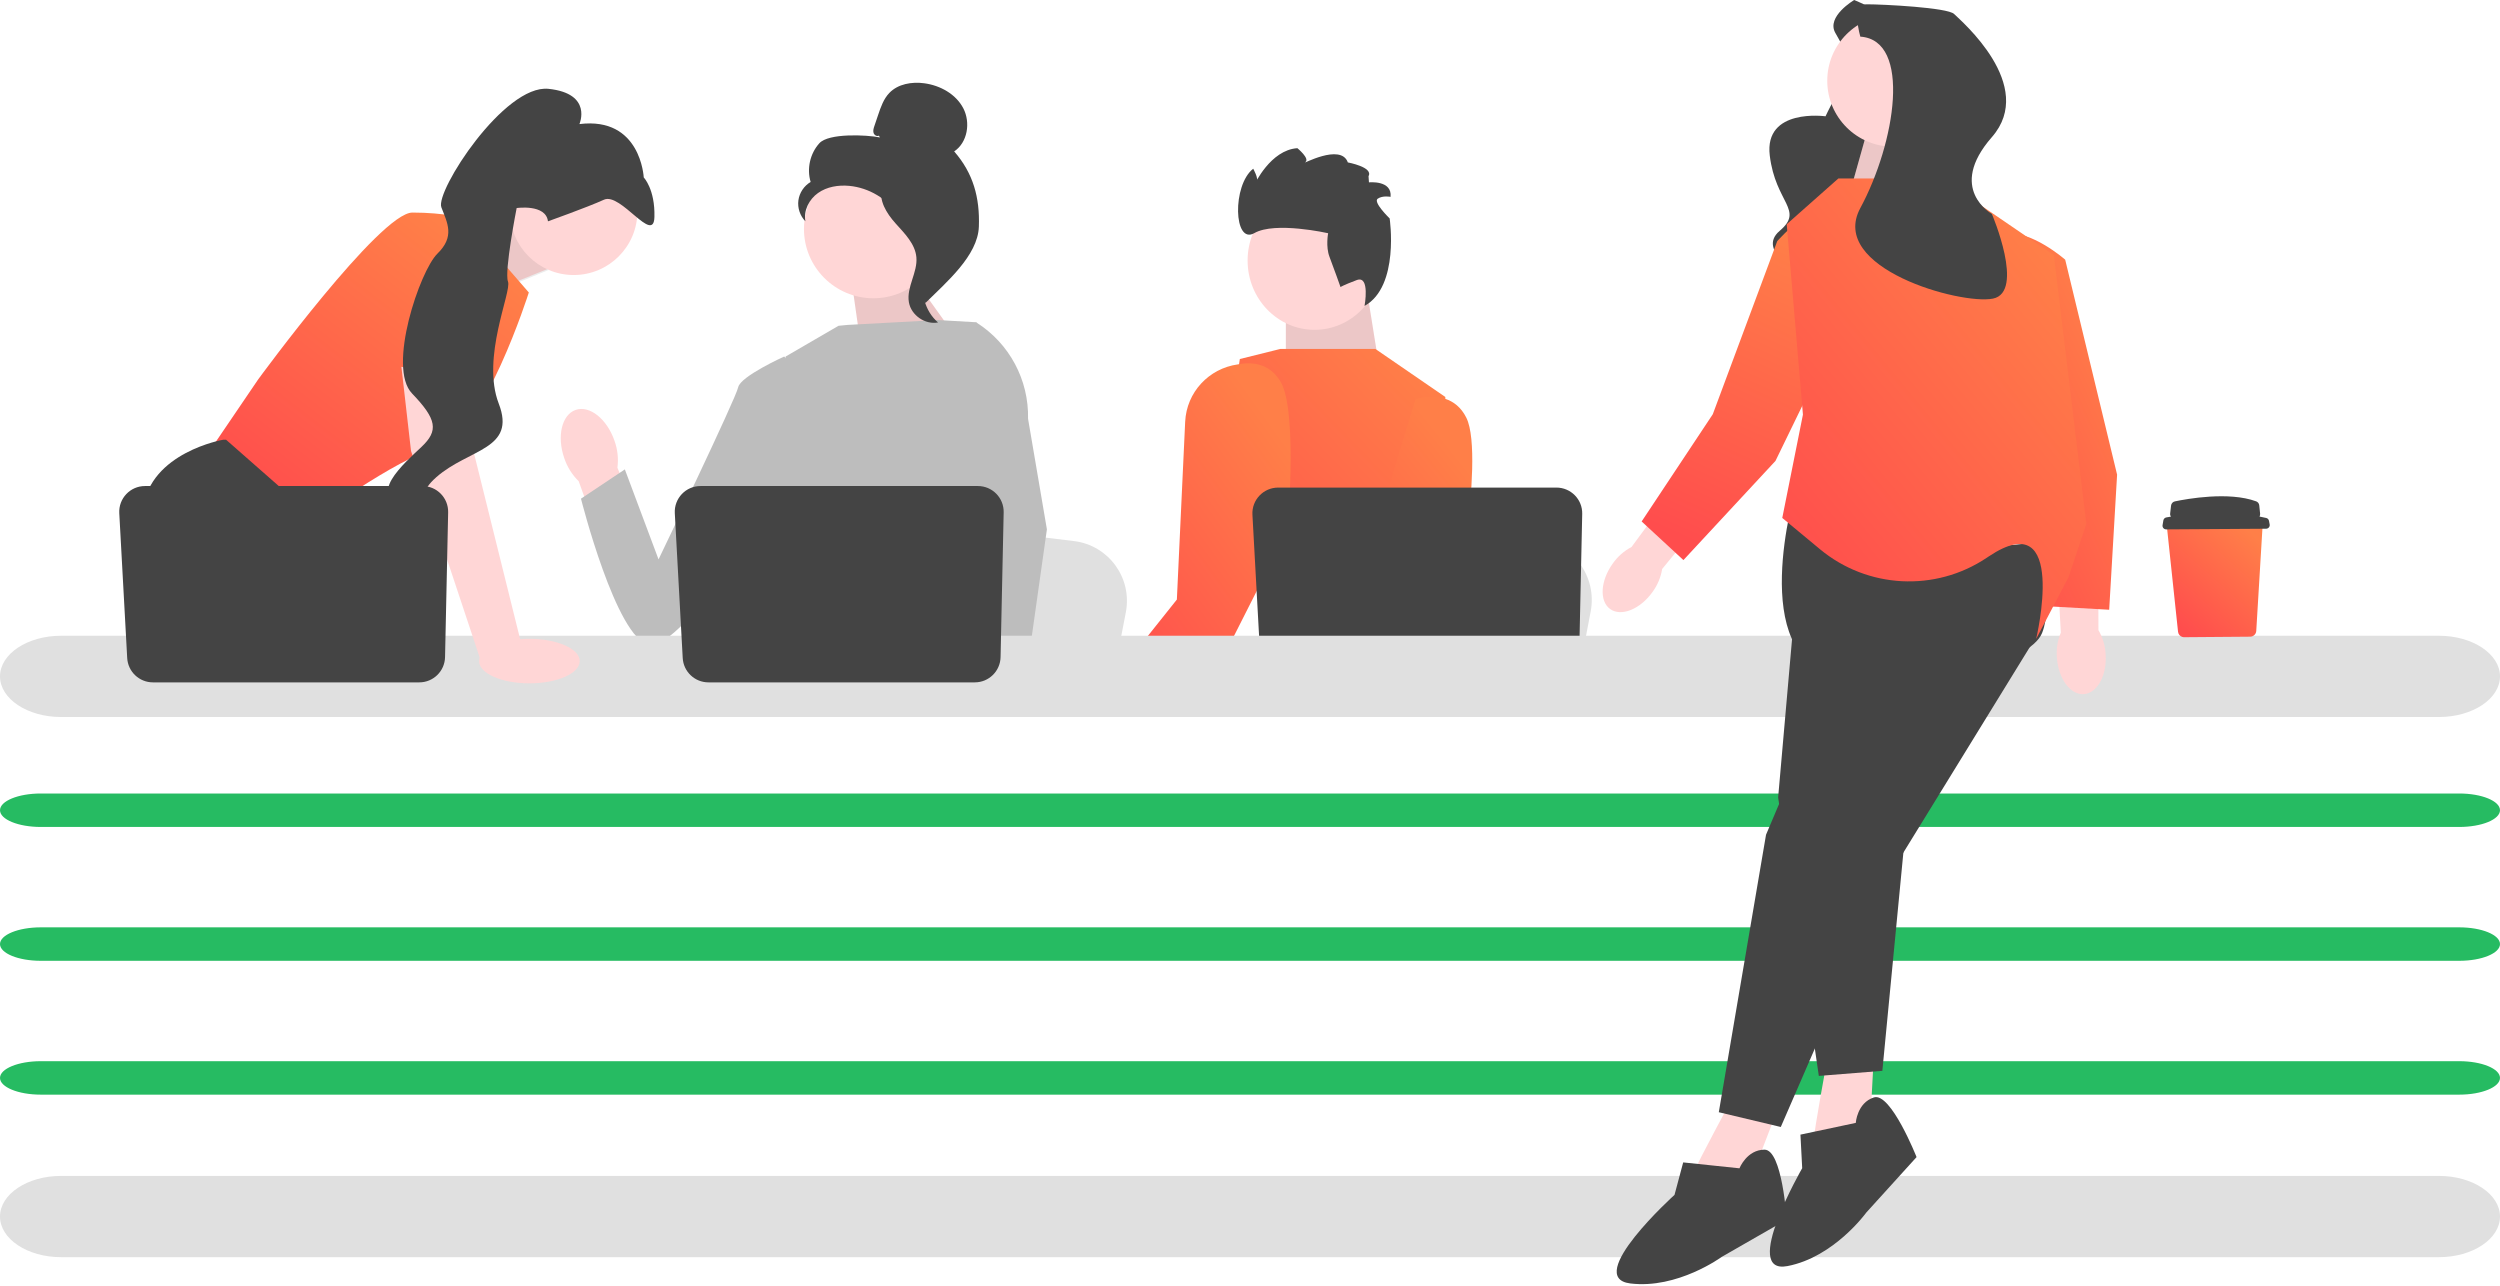 <svg width="523" height="269" viewBox="0 0 523 269" fill="none" xmlns="http://www.w3.org/2000/svg">
<path d="M514.473 173H8.527C3.825 173 0 171.43 0 169.5C0 167.57 3.825 166 8.527 166H514.473C519.175 166 523 167.57 523 169.5C523 171.43 519.175 173 514.473 173Z" fill="#26BB62"/>
<path d="M514.473 201H8.527C3.825 201 0 199.43 0 197.5C0 195.57 3.825 194 8.527 194H514.473C519.175 194 523 195.57 523 197.5C523 199.43 519.175 201 514.473 201Z" fill="#26BB62"/>
<path d="M514.473 229H8.527C3.825 229 0 227.43 0 225.5C0 223.57 3.825 222 8.527 222H514.473C519.175 222 523 223.57 523 225.5C523 227.43 519.175 229 514.473 229Z" fill="#26BB62"/>
<path d="M95 49.791L108.997 44L115 56.098L100.292 62L95 49.791Z" fill="#FFD6D6"/>
<path d="M54 147H45V135L54 147Z" fill="#444444"/>
<path d="M285.835 60L289 79.742L269 80V62.836L285.835 60Z" fill="#FFD6D6"/>
<path opacity="0.1" d="M285.835 60L289 79.742L269 80V62.836L285.835 60Z" fill="#444444"/>
<path d="M332.771 127.914L331.725 133.393L329.13 147H277C277.407 143.95 277.964 139.56 278.558 134.821C278.617 134.348 278.678 133.872 278.737 133.393C280.228 121.48 281.859 108 281.859 108L288.712 108.84L302.009 110.467L307.428 111.13L321.937 112.908C329.171 113.792 334.147 120.684 332.771 127.914Z" fill="#E0E0E0"/>
<path d="M309 147H281C281.426 146.501 281.667 146.213 281.667 146.213L290.061 144.836L307.356 142C307.356 142 308.144 144.026 309 147V147Z" fill="#444444"/>
<path d="M270 147H228C228.418 146.141 228.85 145.279 229.294 144.42C229.887 143.272 230.521 142.249 231.192 141.34C231.639 140.734 232.099 140.179 232.575 139.672C233.972 138.184 235.493 137.102 237.095 136.359C242.813 133.696 249.552 135.327 255.29 137.982C257.445 138.978 259.459 140.117 261.225 141.226C264.336 143.183 266.684 145.05 267.684 145.879C268.029 146.162 268.214 146.326 268.214 146.326L270 147V147Z" fill="#444444"/>
<path d="M237 147H230L231.845 145.084L232.887 144L233.334 144.324L237 147Z" fill="#FFD6D6"/>
<path d="M311 147H259.54L261.779 141.324L264.857 133.515L266.403 129.592L265.126 124.078C265.126 124.078 264.496 123.626 263.536 122.814C260.118 119.941 252.509 112.542 254.257 104.943C256.245 96.295 258.742 79.441 259.271 75.808C259.337 75.354 259.372 75.108 259.372 75.108L266.799 73.261L267.044 73.199L267.842 73H287.735L302.366 83.052L302.363 83.158L301.47 110.794L301.088 122.618C301.088 122.618 300.629 124.324 300.739 126.974C300.811 128.792 301.149 131.052 302.085 133.515C303.076 136.132 304.744 138.976 307.48 141.752C309.546 143.849 310.549 145.613 311 147V147Z" fill="url(#paint0_linear_2049_22103)"/>
<path d="M306.889 111.615C306.396 115.659 305.925 118.534 305.925 118.534L300.763 127.066L296.824 133.577L290.028 144.808L289.032 146.457L288.321 147H267L268.02 145.903L278.175 134.986L279.488 133.577L281.618 131.286L288.274 109.356L296.119 83.511C296.119 83.511 299.297 82.402 302.4 83.452C304.031 84.004 305.645 85.153 306.755 87.383C308.878 91.638 307.844 103.806 306.889 111.615Z" fill="url(#paint1_linear_2049_22103)"/>
<path d="M269.326 110.954L263.252 122.955L257.869 133.593L255.543 138.187L254.627 139.999L246.776 147H229L231.93 143.328L233.019 141.958L237.293 136.601L239.691 133.593L246.201 125.427L247.938 88.233C248.226 82.064 252.886 77.077 258.951 76.231C258.964 76.229 258.976 76.227 258.988 76.225C260.958 75.825 264.09 75.709 266.515 78.072C266.599 78.151 266.68 78.236 266.76 78.323C267.168 78.757 267.552 79.267 267.905 79.865C267.939 79.923 267.974 79.984 268.006 80.045C268.107 80.232 268.205 80.436 268.295 80.654C271.389 87.923 269.326 110.954 269.326 110.954L269.326 110.954Z" fill="url(#paint2_linear_2049_22103)"/>
<path d="M189.575 56L202 73.361L180.326 74L178 57.685L189.575 56Z" fill="#FFD6D6"/>
<path opacity="0.1" d="M189.575 56L202 73.361L180.326 74L178 57.685L189.575 56Z" fill="#444444"/>
<path d="M275 69C282.732 69 289 62.508 289 54.5C289 46.492 282.732 40 275 40C267.268 40 261 46.492 261 54.5C261 62.508 267.268 69 275 69Z" fill="#FFD6D6"/>
<path d="M280.434 60.051C280.434 60.051 278.967 55.898 278.135 53.743C277.304 51.588 277.846 48.791 277.846 48.791C277.846 48.791 266.747 46.273 262.401 48.769C258.054 51.264 257.762 38.712 262.173 35.295C262.173 35.295 263.355 37.406 262.896 38.012L262.438 38.619C262.438 38.619 265.776 31.363 271.413 31C271.413 31 274.084 33.191 273.077 33.914C272.071 34.637 280.501 29.826 281.968 33.979C281.968 33.979 287.343 34.964 286.296 36.85L286.384 38.153C286.384 38.153 291.256 37.633 290.909 41.181C290.909 41.181 289.27 40.846 288.222 41.565C287.173 42.284 290.715 45.695 290.715 45.695C290.715 45.695 292.844 59.908 285.462 64C285.462 64 286.659 57.532 283.841 58.589C281.023 59.647 280.434 60.051 280.434 60.051V60.051Z" fill="#444444"/>
<path d="M330.999 107.497L330.348 137.733C330.285 140.66 327.883 143 324.942 143H269.068C266.196 143 263.825 140.766 263.669 137.912L262.008 107.676C261.839 104.593 264.305 102 267.407 102H325.593C328.625 102 331.064 104.481 330.999 107.497Z" fill="#444444"/>
<path d="M77 81.068L83.14 49.483C83.14 49.483 100.213 47.171 100.812 52.663C101.411 58.156 100.384 85 100.384 85L77 81.068V81.068Z" fill="url(#paint3_linear_2049_22103)"/>
<path opacity="0.1" d="M95.188 50.225L108.868 44.468L114.736 56.496L100.36 62.364L95.188 50.225Z" fill="#444444"/>
<path d="M97.133 45.641L110.629 61.191C110.629 61.191 101.24 90.822 91.852 93.463C82.464 96.103 65.154 109.012 65.154 109.012L43.443 94.93L54.005 79.38C54.005 79.38 79.53 44.468 86.278 44.468C93.025 44.468 97.133 45.641 97.133 45.641V45.641Z" fill="url(#paint4_linear_2049_22103)"/>
<path d="M78.9 147.005H47.485L45.498 144.35L37.389 133.51L35.523 131.016C35.523 131.016 28.482 118.107 29.949 106.372C31.416 94.636 46.672 91.996 46.672 91.996H47.3L65.977 108.408L64.862 123.681L70.777 133.51L78.9 147.005Z" fill="#444444"/>
<path d="M235.527 128.076L234.48 133.51L231.88 147.005H179.661C180.068 143.981 180.626 139.627 181.221 134.927C181.28 134.457 181.342 133.985 181.4 133.51C182.894 121.695 184.528 108.326 184.528 108.326L191.393 109.159L204.713 110.772L210.14 111.43L224.675 113.193C231.921 114.07 236.906 120.906 235.527 128.076Z" fill="#E0E0E0"/>
<path d="M128.544 92.185C126.964 87.626 123.33 84.746 120.429 85.752C117.528 86.758 116.457 91.269 118.039 95.83C118.646 97.66 119.682 99.319 121.061 100.667L128.002 119.9L136.958 116.45L129.165 97.856C129.414 95.943 129.201 93.999 128.544 92.185Z" fill="#FFD6D6"/>
<path d="M211.921 83.309L211.904 101.061L210.253 107.619L206.855 121.105L204.382 133.51L202.54 142.751L201.882 146.052C201.387 146.383 200.894 146.7 200.401 147.005H157.487C155.049 145.541 153.685 144.403 153.685 144.403C153.685 144.403 154.36 143.769 155.131 142.751C156.434 141.032 158.01 138.216 157.044 135.525C156.842 134.962 156.789 134.275 156.851 133.51C157.244 128.458 162.542 119.914 162.542 119.914L161.445 107.234L160.964 101.677L164.356 74.583L175.414 68.155L177.323 67.971L196.167 66.952L203.956 67.401L204.311 67.498L211.921 83.309L211.921 83.309Z" fill="#BDBDBD"/>
<path d="M212.756 147.005H203.368L202.954 142.751L202.945 142.666L205.603 142.484L212.519 142.012L212.639 144.559L212.733 146.513L212.756 147.005Z" fill="#FFD6D6"/>
<path d="M215.069 87.601L219.013 110.74L215.794 133.51L215.293 137.054L214.407 143.312L214.134 145.236L214.143 145.445L214.21 147.006H203.061L202.651 142.751L202.616 142.37L201.776 133.657L201.762 133.51L199.981 115.032L203.472 101.678L203.73 100.695V100.692L205.249 77.825L204.073 67.434L204.061 67.337C204.085 67.352 204.105 67.366 204.129 67.381C204.19 67.419 204.252 67.457 204.311 67.498C211.164 71.846 215.248 79.474 215.069 87.601Z" fill="#BDBDBD"/>
<path d="M168.351 79.018L164.063 74.583C164.063 74.583 154.886 78.721 154.428 81.016C153.971 83.312 137.767 117.025 137.767 117.025L130.717 98.196L121.54 104.323C121.54 104.323 128.903 133.556 135.79 134.928C142.676 136.301 165.756 100.328 165.756 100.328L168.35 79.018H168.351Z" fill="#BDBDBD"/>
<path d="M510.23 150H12.77C5.728 150 0 146.187 0 141.5C0 136.813 5.728 133 12.77 133H510.23C517.272 133 523 136.813 523 141.5C523 146.187 517.272 150 510.23 150Z" fill="#E0E0E0"/>
<path d="M510.23 263H12.77C5.728 263 0 259.187 0 254.5C0 249.813 5.728 246 12.77 246H510.23C517.272 246 523 249.813 523 254.5C523 259.187 517.272 263 510.23 263Z" fill="#E0E0E0"/>
<path d="M209.967 107.185L209.318 137.475C209.256 140.407 206.861 142.752 203.928 142.752H148.208C145.344 142.752 142.98 140.513 142.824 137.654L141.168 107.364C140.999 104.275 143.458 101.678 146.552 101.678H204.577C207.6 101.678 210.032 104.163 209.967 107.185Z" fill="#444444"/>
<path d="M120.015 57.536C127.378 57.536 133.346 51.568 133.346 44.205C133.346 36.843 127.378 30.874 120.015 30.874C112.653 30.874 106.684 36.843 106.684 44.205C106.684 51.568 112.653 57.536 120.015 57.536Z" fill="#FFD6D6"/>
<path d="M97.72 79.087L99.187 94.93L109.162 135.123L100.544 138.144L85.985 94.343L83.974 76.74L97.72 79.087Z" fill="#FFD6D6"/>
<path d="M93.753 107.185L93.104 137.475C93.041 140.407 90.646 142.752 87.713 142.752H31.993C29.13 142.752 26.766 140.513 26.609 137.654L24.953 107.364C24.785 104.275 27.244 101.678 30.337 101.678H88.362C91.385 101.678 93.818 104.163 93.753 107.185H93.753Z" fill="#444444"/>
<path d="M110.749 142.956C116.564 142.956 121.277 140.871 121.277 138.3C121.277 135.728 116.564 133.643 110.749 133.643C104.934 133.643 100.221 135.728 100.221 138.3C100.221 140.871 104.934 142.956 110.749 142.956Z" fill="#FFD6D6"/>
<path d="M114.636 46.301C114.636 46.301 122.883 43.358 126.362 41.775C129.84 40.191 136.751 51.236 136.905 45.403C137.059 39.57 134.671 37.123 134.671 37.123C134.671 37.123 134.074 24.362 121.217 25.957C121.217 25.957 124.045 19.572 114.762 18.585C105.479 17.598 91.037 40.015 92.331 43.365C93.624 46.715 95.175 49.484 91.505 53.066C87.836 56.648 80.965 76.864 86.192 82.304C91.42 87.744 91.763 90.105 88.181 93.489C84.6 96.873 76.133 104.232 85.287 105.509C94.442 106.787 84.45 105.833 91.275 99.83C98.099 93.827 108.058 94.072 104.34 84.44C100.621 74.809 107.081 61.007 106.273 58.913C105.465 56.819 108.084 43.524 108.084 43.524C108.084 43.524 114.18 42.628 114.636 46.301V46.301Z" fill="#444444"/>
<path d="M182.701 62.398C190.716 62.398 197.213 55.901 197.213 47.886C197.213 39.871 190.716 33.374 182.701 33.374C174.687 33.374 168.189 39.871 168.189 47.886C168.189 55.901 174.687 62.398 182.701 62.398Z" fill="#FFD6D6"/>
<path d="M183.861 28.375C183.441 28.621 182.878 28.25 182.744 27.783C182.609 27.315 182.766 26.819 182.922 26.359L183.705 24.04C184.26 22.395 184.849 20.692 186.052 19.441C187.867 17.551 190.752 17.07 193.349 17.419C196.684 17.866 199.975 19.672 201.525 22.658C203.076 25.644 202.416 29.811 199.614 31.674C203.607 36.251 204.999 41.352 204.779 47.423C204.56 53.493 197.944 59.08 193.63 63.356C192.667 62.772 191.791 60.035 192.321 59.041C192.851 58.047 192.092 56.895 192.748 55.979C193.404 55.063 193.953 56.522 193.29 55.611C192.871 55.036 194.505 53.714 193.882 53.37C190.873 51.707 189.872 47.956 187.982 45.084C185.702 41.619 181.801 39.273 177.672 38.883C175.397 38.669 172.994 39.057 171.13 40.378C169.266 41.698 168.059 44.058 168.491 46.301C167.371 45.165 166.814 43.499 167.024 41.917C167.234 40.335 168.208 38.872 169.585 38.067C168.748 35.297 169.465 32.11 171.41 29.967C173.354 27.823 181.242 28.188 184.08 28.752L183.861 28.375Z" fill="#444444"/>
<path d="M184.301 38.967C188.061 39.373 190.776 42.63 193.068 45.638C194.389 47.371 195.773 49.286 195.74 51.465C195.707 53.668 194.233 55.558 193.529 57.647C192.378 61.06 193.5 65.121 196.239 67.459C193.533 67.973 190.606 65.943 190.139 63.228C189.595 60.067 191.991 57.016 191.707 53.821C191.457 51.007 189.239 48.84 187.354 46.736C185.468 44.632 183.697 41.839 184.564 39.15L184.301 38.967Z" fill="#444444"/>
<path d="M362.969 228.663C362.969 228.663 354.323 244.719 354.941 244.102C355.558 243.484 366.057 247.189 366.057 247.189L372.232 231.133L362.969 228.663Z" fill="#FFD6D6"/>
<path d="M427.197 113.295C407.659 116.04 390.011 113.646 375.631 102.372C375.631 102.372 365.133 137.572 384.277 141.278C403.421 144.983 424.727 138.615 427.197 132.439C429.668 126.263 427.197 113.295 427.197 113.295Z" fill="#444444"/>
<path d="M390.759 124.411L369.453 174.626L359.572 232.676L372.541 235.764L395.738 182.345L427.195 131.204L390.759 124.411Z" fill="#444444"/>
<path d="M363.894 244.41L352.124 243.175L350.308 249.968C350.308 249.968 331.163 267.26 341.044 268.495C350.925 269.73 360.189 262.937 360.189 262.937L373.781 255.14C373.781 255.14 372.849 240.512 369.143 240.512C365.438 240.512 363.894 244.41 363.894 244.41Z" fill="#444444"/>
<path d="M382.493 220.215C382.493 220.215 379.222 238.155 379.619 237.377C380.016 236.599 391.146 236.885 391.146 236.885L392.067 219.707L382.493 220.215Z" fill="#FFD6D6"/>
<path d="M376.763 112.475L371.988 166.814L380.498 225.081L393.787 224.017L399.373 166.048L413.518 107.696L376.763 112.475Z" fill="#444444"/>
<path d="M388.229 234.908L376.652 237.365L377.02 244.387C377.02 244.387 364.144 266.741 373.924 264.867C383.704 262.994 390.42 253.674 390.42 253.674L400.944 242.064C400.944 242.064 395.544 228.438 392.02 229.581C388.495 230.724 388.229 234.908 388.229 234.908Z" fill="#444444"/>
<path d="M387.902 0C387.902 0 382.013 3.454 383.944 6.87C385.876 10.285 388.569 14.938 386.742 16.403C384.915 17.869 381.899 24.329 381.899 24.329C381.899 24.329 369.026 22.531 370.234 32.531C371.443 42.531 377.491 43.894 372.307 48.293C367.123 52.692 377.694 57.953 377.694 57.953C377.694 57.953 384.992 55.679 386.657 48.686C388.322 41.693 385.173 54.033 386.229 54.918C387.285 55.803 391.386 61.635 394.288 53.881C397.189 46.127 394.316 43.12 398.15 38.543C401.985 33.967 404.591 26.564 404.477 25.27C404.363 23.976 408.863 12.169 401.936 7.564C395.01 2.959 387.902 1.1779e-05 387.902 1.1779e-05V0Z" fill="#444444"/>
<path d="M390.605 27.459L386.437 42.276H409.315L401.782 24.02L390.605 27.459Z" fill="#FFD6D6"/>
<path opacity="0.1" d="M390.605 27.459L386.437 42.276H409.315L401.782 24.02L390.605 27.459Z" fill="#444444"/>
<path d="M345.688 123.869C343.098 127.474 339.139 129.059 336.845 127.411C334.552 125.762 334.792 121.504 337.383 117.899C338.399 116.444 339.748 115.254 341.317 114.428L352.484 99.293L359.474 104.685L347.724 119.032C347.441 120.784 346.743 122.443 345.688 123.869L345.688 123.869Z" fill="#FFD6D6"/>
<path d="M371.797 50.452C371.797 50.452 380.962 40.106 385.556 42.796C390.151 45.487 391.668 54.817 391.668 54.817L371.43 96.421L352.172 117.169L343.432 109.091L358.315 86.661L371.797 50.452Z" fill="url(#paint5_linear_2049_22103)"/>
<path d="M455.646 132.165L453.325 110.297C453.288 109.942 453.402 109.585 453.639 109.318C453.876 109.05 454.216 108.894 454.573 108.889L472.045 108.642C472.398 108.637 472.741 108.781 472.984 109.036C473.228 109.291 473.356 109.64 473.334 109.992L472.008 131.997C471.968 132.663 471.414 133.188 470.747 133.194L456.922 133.304C456.782 133.305 456.647 133.284 456.52 133.243C456.052 133.093 455.701 132.68 455.646 132.165Z" fill="url(#paint6_linear_2049_22103)"/>
<path d="M453.195 108.244C453.436 108.2 453.76 108.145 454.149 108.083C454.03 107.896 453.97 107.669 453.997 107.429L454.186 105.764C454.235 105.332 454.554 104.98 454.979 104.89C457.515 104.358 466.256 102.775 471.989 104.88C472.348 105.012 472.597 105.341 472.636 105.721L472.817 107.469C472.839 107.685 472.791 107.891 472.693 108.065C473.164 108.155 473.633 108.252 474.1 108.361C474.392 108.43 474.615 108.667 474.672 108.962L474.813 109.701C474.903 110.171 474.545 110.607 474.067 110.61L453.167 110.748C452.692 110.751 452.329 110.324 452.408 109.855L452.576 108.869C452.63 108.551 452.877 108.301 453.195 108.244L453.195 108.244Z" fill="#444444"/>
<path d="M440.501 136.854C440.796 141.283 438.751 145.025 435.932 145.213C433.114 145.4 430.59 141.962 430.295 137.532C430.153 135.764 430.437 133.987 431.122 132.351L430.107 113.571L438.931 113.283L438.994 131.827C439.891 133.359 440.407 135.082 440.501 136.854H440.501Z" fill="#FFD6D6"/>
<path d="M413.933 63.601C413.933 63.601 414.421 49.788 419.677 48.941C424.933 48.093 432.04 54.325 432.04 54.325L442.897 99.299L441.241 127.559L429.358 126.887L426.569 100.114L413.933 63.601V63.601Z" fill="url(#paint7_linear_2049_22103)"/>
<path d="M384.585 37.335H406.17L429.667 53.392L436.46 109.59L432.755 120.706L425.961 133.674C425.961 133.674 432.755 105.267 416.081 116.383C415.914 116.494 415.749 116.604 415.585 116.713C404.852 123.882 390.689 123.146 380.753 114.907L372.852 108.354L377.174 86.74L373.778 46.907L384.585 37.335V37.335Z" fill="url(#paint8_linear_2049_22103)"/>
<path d="M396.04 30.679C403.649 30.679 409.818 24.511 409.818 16.901C409.818 9.292 403.649 3.123 396.04 3.123C388.43 3.123 382.262 9.292 382.262 16.901C382.262 24.511 388.43 30.679 396.04 30.679Z" fill="#FFD6D6"/>
<path d="M389.181 7.666C389.181 7.666 387.151 0.9 390.534 0.9C393.917 0.9 407.45 1.576 408.803 2.93C410.156 4.283 426.169 17.864 416.696 28.69C407.224 39.516 416.696 44.746 416.696 44.746C416.696 44.746 423.688 61.118 416.922 62.471C410.156 63.825 382.402 56.087 389.181 43.526C396.538 29.895 399.96 8.381 389.181 7.666L389.181 7.666Z" fill="#444444"/>
<defs>
<linearGradient id="paint0_linear_2049_22103" x1="264.915" y1="145.999" x2="316" y2="97.026" gradientUnits="userSpaceOnUse">
<stop stop-color="#FF4D4D"/>
<stop offset="1" stop-color="#FF7F48"/>
</linearGradient>
<linearGradient id="paint1_linear_2049_22103" x1="274.851" y1="146.134" x2="317.962" y2="111.762" gradientUnits="userSpaceOnUse">
<stop stop-color="#FF4D4D"/>
<stop offset="1" stop-color="#FF7F48"/>
</linearGradient>
<linearGradient id="paint2_linear_2049_22103" x1="236.851" y1="146.039" x2="283.349" y2="112.622" gradientUnits="userSpaceOnUse">
<stop stop-color="#FF4D4D"/>
<stop offset="1" stop-color="#FF7F48"/>
</linearGradient>
<linearGradient id="paint3_linear_2049_22103" x1="81.596" y1="84.513" x2="106.043" y2="64.229" gradientUnits="userSpaceOnUse">
<stop stop-color="#FF4D4D"/>
<stop offset="1" stop-color="#FF7F48"/>
</linearGradient>
<linearGradient id="paint4_linear_2049_22103" x1="56.309" y1="108.139" x2="99.453" y2="52.247" gradientUnits="userSpaceOnUse">
<stop stop-color="#FF4D4D"/>
<stop offset="1" stop-color="#FF7F48"/>
</linearGradient>
<linearGradient id="paint5_linear_2049_22103" x1="357.2" y1="114.873" x2="385.102" y2="53.348" gradientUnits="userSpaceOnUse">
<stop stop-color="#FF4D4D"/>
<stop offset="1" stop-color="#FF7F48"/>
</linearGradient>
<linearGradient id="paint6_linear_2049_22103" x1="458.901" y1="133.73" x2="475.155" y2="115.292" gradientUnits="userSpaceOnUse">
<stop stop-color="#FF4D4D"/>
<stop offset="1" stop-color="#FF7F48"/>
</linearGradient>
<linearGradient id="paint7_linear_2049_22103" x1="419.479" y1="126.494" x2="460.655" y2="107.633" gradientUnits="userSpaceOnUse">
<stop stop-color="#FF4D4D"/>
<stop offset="1" stop-color="#FF7F48"/>
</linearGradient>
<linearGradient id="paint8_linear_2049_22103" x1="385.032" y1="132.371" x2="450.335" y2="78.709" gradientUnits="userSpaceOnUse">
<stop stop-color="#FF4D4D"/>
<stop offset="1" stop-color="#FF7F48"/>
</linearGradient>
</defs>
</svg>
